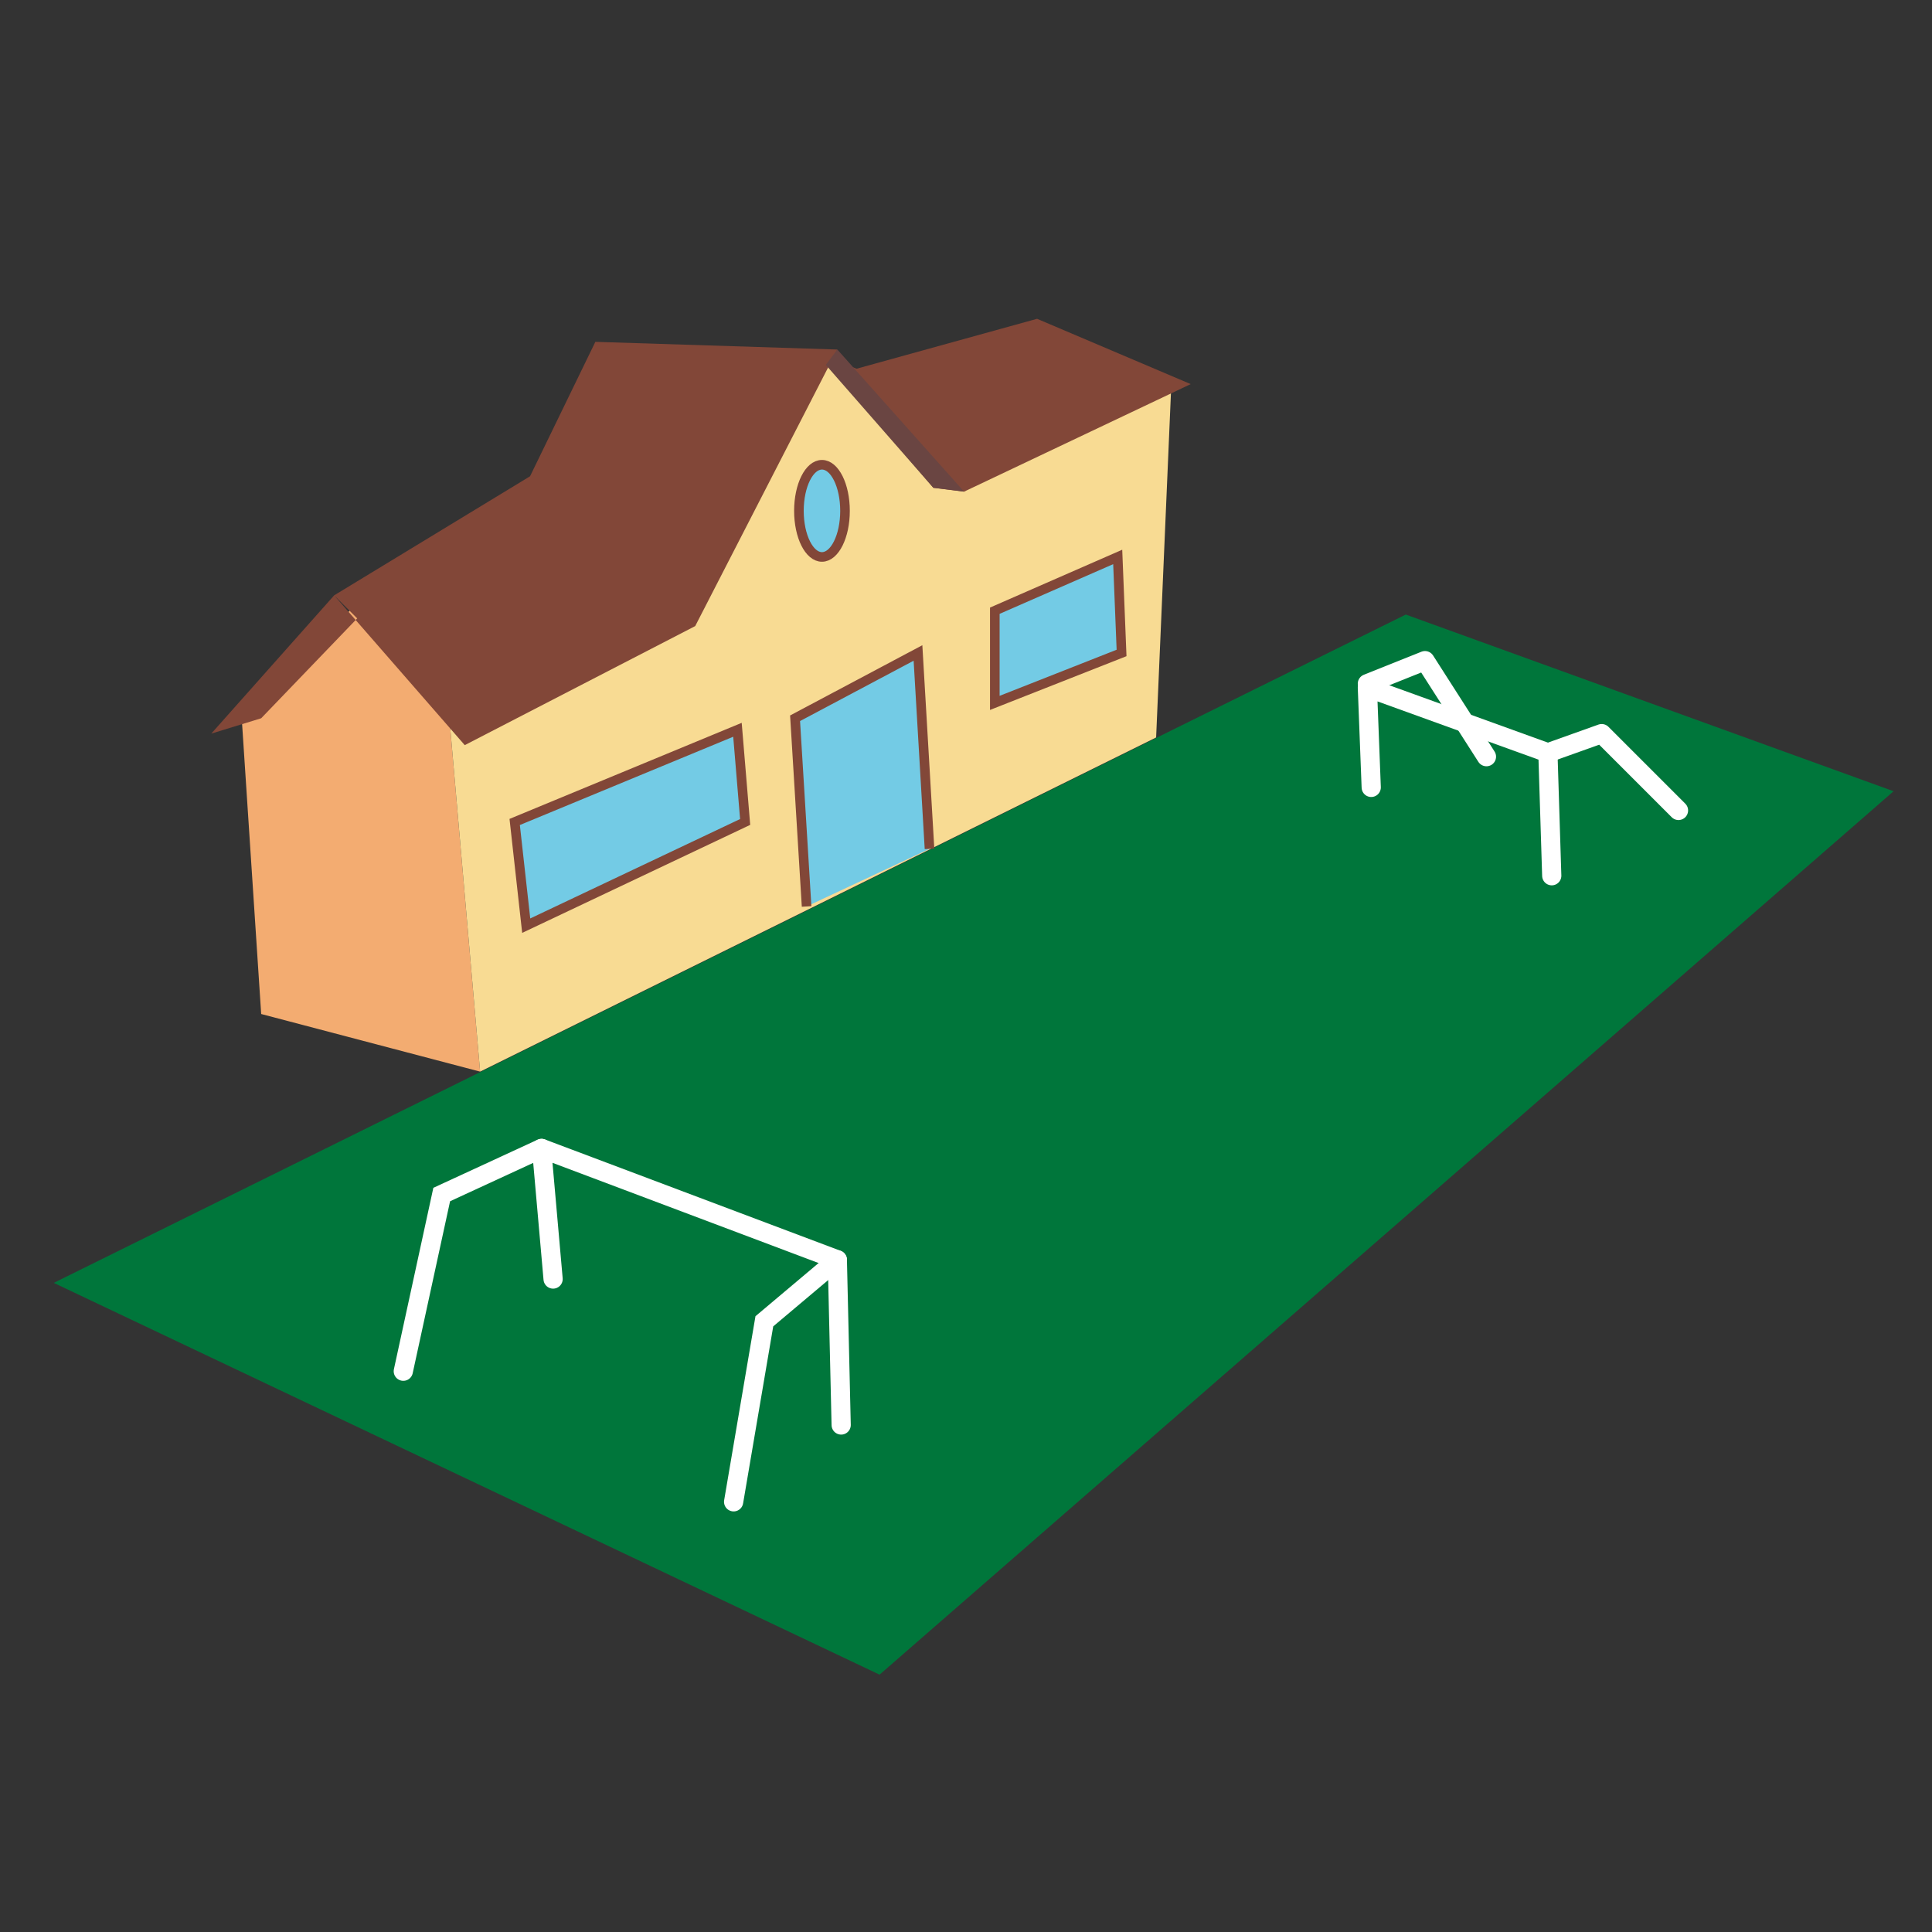 <?xml version="1.0" encoding="utf-8"?>
<!-- Generator: Adobe Illustrator 27.5.0, SVG Export Plug-In . SVG Version: 6.00 Build 0)  -->
<svg version="1.1" id="Layer_1" xmlns="http://www.w3.org/2000/svg" xmlns:xlink="http://www.w3.org/1999/xlink" x="0px" y="0px"
	 viewBox="0 0 50.3 50.3" style="enable-background:new 0 0 50.3 50.3;" xml:space="preserve">
<rect x="0" y="0" width="50.3" height="50.3" fill="#333333" stroke="none"/>
<style type="text/css">
	.st0{fill:#00763B;}
	.st1{fill:#F3AC71;}
	.st2{fill:#F8DB93;}
	.st3{fill:#824738;}
	.st4{fill:#6A4542;}
	.st5{fill:#73CBE5;stroke:#824738;stroke-width:0.25;stroke-miterlimit:10;}
	.st6{fill:none;stroke:#FFFFFF;stroke-width:0.5;stroke-linecap:round;stroke-linejoin:round;stroke-miterlimit:10;}
	.st7{fill:none;stroke:#FFFFFF;stroke-width:0.5;stroke-linecap:round;stroke-miterlimit:10;}
</style>
<polygon class="st0" points="36.6,16 1.4,33.4 22.9,43.6 49.3,20.6 "/>
<polygon class="st1" points="12.5,27.9 11.7,18.7 9.2,15.8 6.3,18.8 6.8,26.4 "/>
<polyline class="st2" points="12.5,27.9 30.1,19.2 30.5,9.9 11.7,18.7 "/>
<polygon class="st2" points="21.3,9.1 25.3,13.5 17.3,17.1 "/>
<polyline class="st3" points="9.3,16.1 6.8,18.7 5.5,19.1 8.7,15.5 12.1,19.4 18.1,16.3 21.8,9.1 15.5,8.9 13.8,12.4 8.7,15.5 "/>
<polyline class="st3" points="25.1,12.8 31,10 27,8.3 22.3,9.6 21.3,9.2 24.3,12.7 "/>
<polyline class="st4" points="21.8,9.1 25.1,12.8 24.3,12.7 21.5,9.5 "/>
<ellipse class="st5" cx="21.4" cy="13.3" rx="0.6" ry="1.2"/>
<polygon class="st5" points="13.4,21.4 13.7,24.1 19.4,21.4 19.2,19 "/>
<path class="st5" d="M14.4,11"/>
<polygon class="st5" points="25.9,15.9 25.9,18.3 29.2,17 29.1,14.5 "/>
<polyline class="st5" points="21,23.6 20.7,18.7 23.9,17 24.2,22.1 "/>
<polyline class="st6" points="40.4,22.8 40.3,19.6 35.6,17.9 35.7,20.5 "/>
<polyline class="st6" points="43.7,21.1 41.7,19.1 40.3,19.6 "/>
<polyline class="st6" points="35.6,17.8 37.1,17.2 38.7,19.7 "/>
<polyline class="st6" points="21.9,37.1 21.8,32.8 14.1,29.9 14.4,33.3 "/>
<polyline class="st7" points="10.5,35.7 11.5,31.1 14.1,29.9 "/>
<polyline class="st7" points="19.1,39.1 19.9,34.4 21.8,32.8 "/>
</svg>
